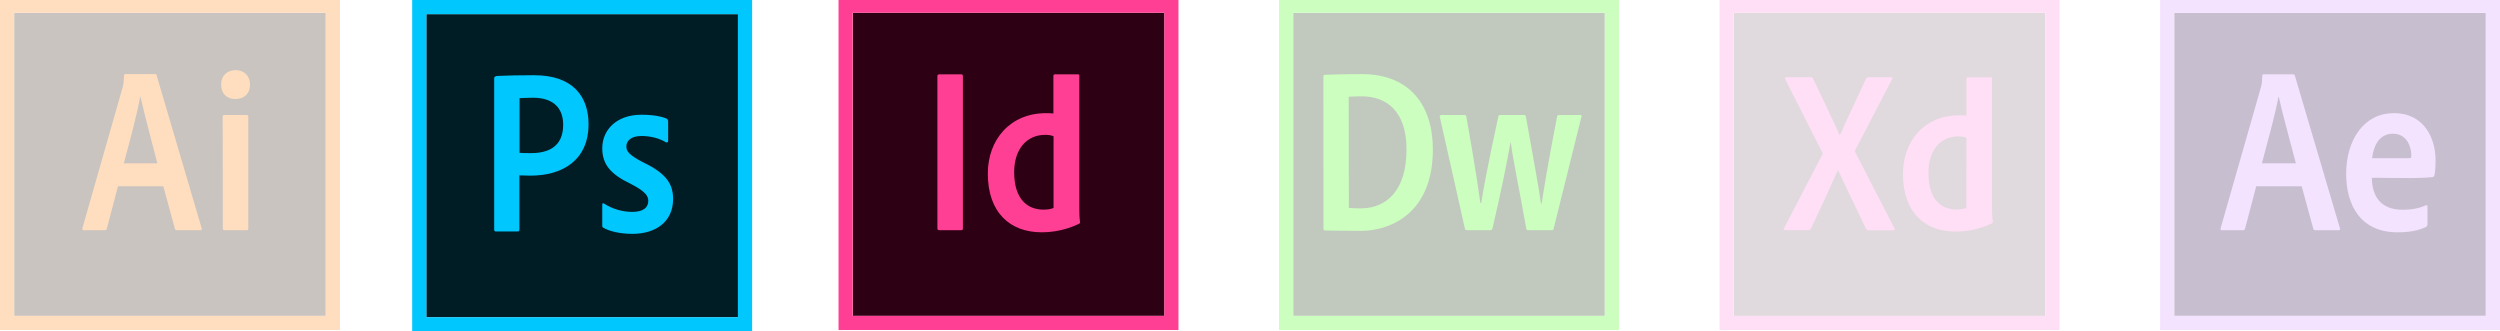 <?xml version="1.0" encoding="utf-8"?>
<!-- Generator: Adobe Illustrator 21.0.0, SVG Export Plug-In . SVG Version: 6.00 Build 0)  -->
<svg version="1.1" id="ps_x5F_cc_x5F_app_x5F_RGB.svg"
	 xmlns="http://www.w3.org/2000/svg" xmlns:xlink="http://www.w3.org/1999/xlink" x="0px" y="0px" viewBox="0 0 1765 234"
	 style="enable-background:new 0 0 1765 234;" xml:space="preserve">
<style type="text/css">
	.st0{fill:#001D26;}
	.st1{fill:#00C8FF;}
	.st2{opacity:0.25;}
	.st3{fill:#261300;}
	.st4{fill:#FF7C00;}
	.st5{fill:#2E0013;}
	.st6{fill:#FF3F94;}
	.st7{fill:#072600;}
	.st8{fill:#35FA00;}
	.st9{fill:#1F0040;}
	.st10{fill:#D291FF;}
	.st11{opacity:0.15;}
	.st12{fill:#2E001E;}
	.st13{fill:#FF2BC2;}
</style>
<g>
	<rect x="301" y="10" class="st0" width="220" height="214"/>
</g>
<g>
	<path class="st1" d="M291,0v234h240V0H291z M301,10h220v214H301V10z"/>
</g>
<path class="st1" d="M349,54.8c0-0.7,1.4-1.2,2.2-1.2c6.4-0.3,15.9-0.5,25.8-0.5c27.7,0,38.5,15.2,38.5,34.6
	c0,25.4-18.4,36.3-41,36.3c-3.8,0-5.1-0.2-7.8-0.2v38.4c0,0.8-0.3,1.2-1.2,1.2h-15.4c-0.8,0-1.2-0.3-1.2-1.2V54.8H349z M366.8,107.9
	c2.3,0.2,4.1,0.2,8.1,0.2c11.7,0,22.7-4.1,22.7-20c0-12.7-7.9-19.1-21.2-19.1c-4,0-7.8,0.2-9.6,0.3V107.9z M452.8,96
	c-7.9,0-10.6,4-10.6,7.3c0,3.6,1.8,6.1,12.4,11.6c15.7,7.6,20.6,14.9,20.6,25.6c0,16-12.2,24.6-28.7,24.6c-8.7,0-16.2-1.8-20.5-4.3
	c-0.7-0.3-0.8-0.8-0.8-1.6v-14.7c0-1,0.5-1.3,1.2-0.8c6.3,4.1,13.5,5.9,20.1,5.9c7.9,0,11.2-3.3,11.2-7.8c0-3.6-2.3-6.8-12.4-12
	c-14.2-6.8-20.1-13.7-20.1-25.2c0-12.9,10.1-23.6,27.6-23.6c8.6,0,14.6,1.3,17.9,2.8c0.8,0.5,1,1.3,1,2v13.7c0,0.8-0.5,1.3-1.5,1
	C465.8,97.7,459.3,96,452.8,96z"/>
<g class="st2">
	<g>
		<rect x="10" y="9" class="st3" width="220" height="214"/>
	</g>
	<g>
		<path class="st4" d="M0-1v234h240V-1H0z M10,9h220v214H10V9z"/>
	</g>
	<path class="st4" d="M83.3,131.5l-7.9,30c-0.2,0.8-0.5,1-1.5,1H59.2c-1,0-1.2-0.3-1-1.5l28.4-99.4c0.5-1.8,0.8-3.4,1-8.3
		c0-0.7,0.3-1,0.8-1h21c0.7,0,1,0.2,1.2,1l31.8,107.9c0.2,0.8,0,1.3-0.8,1.3H125c-0.8,0-1.3-0.2-1.5-0.9l-8.2-30.1H83.3L83.3,131.5z
		 M111.1,115.3c-2.8-11.1-9.4-35.3-11.9-47H99c-2.1,11.7-7.4,31.5-11.6,47H111.1z M156.1,59.7c0-6.4,4.5-10.2,10.2-10.2
		c6.1,0,10.2,4.1,10.2,10.2c0,6.6-4.3,10.2-10.4,10.2C160.3,69.9,156.1,66.3,156.1,59.7z M157.2,82.4c0-0.8,0.3-1.2,1.2-1.2h15.7
		c0.8,0,1.2,0.3,1.2,1.2v78.9c0,0.8-0.2,1.2-1.2,1.2h-15.5c-1,0-1.3-0.5-1.3-1.3L157.2,82.4L157.2,82.4z"/>
</g>
<g>
	<g>
		<rect x="602.1" y="9" class="st5" width="220" height="214"/>
	</g>
	<g>
		<path class="st6" d="M592-1v234h240V-1H592z M602,9h220v214H602V9z"/>
	</g>
	<path class="st6" d="M679.8,161.2c0,1-0.2,1.3-1.3,1.3h-15.4c-1,0-1.3-0.5-1.3-1.3V53.8c0-1,0.5-1.3,1.3-1.3h15.5
		c0.8,0,1.2,0.3,1.2,1.2V161.2z M697.4,122.5c0-23.9,15.8-42.6,41-42.6c2.1,0,3.3,0,5.3,0.2V53.5c0-0.7,0.5-1,1-1H761
		c0.8,0,1,0.3,1,0.8v93.5c0,2.8,0,6.3,0.5,10.1c0,0.7-0.2,0.8-0.9,1.2c-8.6,4.1-17.7,5.9-26.2,5.9
		C713.3,164,697.4,150.3,697.4,122.5z M743.8,96.2c-1.5-0.7-3.5-1-5.9-1c-12.9,0-21.9,9.9-21.9,26.4c0,18.8,9.2,26.4,20.7,26.4
		c2.5,0,5.1-0.3,7.1-1.2L743.8,96.2L743.8,96.2z"/>
</g>
<g class="st2">
	<g>
		<rect x="913" y="9" class="st7" width="220" height="214"/>
	</g>
	<g>
		<path class="st8" d="M903-1v234h240V-1H903z M913,9h220v214H913V9z"/>
	</g>
	<path class="st8" d="M934.3,54.1c0-0.8,0.2-1.2,1.2-1.3c3.8-0.2,14.7-0.5,25.9-0.5c33.5,0,50.2,21.6,50.2,53.3
		c0,44.1-28.9,57.4-51.1,57.4c-8.4,0-20.6-0.2-25.1-0.3c-0.7,0-1-0.5-1-1.3C934.3,161.3,934.3,54.1,934.3,54.1z M952.3,146.8
		c2.8,0.2,5.3,0.3,8.4,0.3c18.5,0,32.2-13,32.3-41.1c0.2-27.4-14-38-31.7-38c-3.5,0-6.3,0.2-9.1,0.3L952.3,146.8L952.3,146.8z
		 M1079.1,162.5c-1.2,0-1.5-0.4-1.6-1.4c-4.9-27.6-9.1-47-10.9-60.6h-0.2c-2.1,12.2-6.1,32.5-12.7,60.7c-0.3,1-0.7,1.3-1.5,1.3H1036
		c-1.2,0-1.5-0.2-1.8-1.2l-17.7-78.8c-0.2-0.7,0.2-1.3,1.2-1.3h16.2c0.7,0,1.2,0.2,1.3,0.9c6.3,35.5,8.9,53.8,9.9,61.1h0.7
		c1.2-8.6,4.6-26.5,12-60.8c0.3-1,0.3-1.2,1.3-1.2h17c0.8,0,1,0.4,1.2,1.2c5.8,32.5,9.6,53,10.6,61.3h0.5
		c1.7-10.6,3.8-24.8,10.9-61.4c0.2-0.7,0.3-1.1,1.2-1.1h15.2c0.7,0,1.2,0.3,0.8,1.2l-19.6,78.9c-0.2,0.8-0.3,1.2-1.5,1.2
		L1079.1,162.5L1079.1,162.5z"/>
</g>
<g class="st2">
	<g>
		<rect x="1535" y="9" class="st9" width="220" height="214"/>
	</g>
	<g>
		<path class="st10" d="M1525-1v234h240V-1H1525z M1535,9h220v214h-220V9z"/>
	</g>
	<path class="st10" d="M1592.9,131.5l-7.9,29.9c-0.2,0.8-0.5,1.1-1.5,1.1h-14.7c-1,0-1.2-0.3-1-1.5l28.4-99.3c0.5-1.8,0.8-3.2,1-8.2
		c0-0.7,0.3-1,0.8-1h21c0.7,0,1,0.2,1.2,1l31.8,107.7c0.2,0.8,0,1.3-0.8,1.3h-16.5c-0.8,0-1.3-0.3-1.5-1l-8.2-30H1592.9
		L1592.9,131.5z M1620.9,115.3c-2.8-11.1-9.6-35.3-12.1-47h-0.2c-2.1,11.7-7.6,31.5-11.7,47H1620.9z M1674.5,125.5
		c0.2,13.5,6.6,22.6,21.8,22.6c5.9,0,11-0.8,16.3-3.1c0.7-0.3,1.2-0.2,1.2,0.7v12.5c0,1-0.3,1.5-1,2c-5.3,2.6-11.9,3.8-20.1,3.8
		c-26.4,0-36.3-19.5-36.3-41.2c0-23.6,12.2-42.9,33.7-42.9c21.8,0,29.4,18.3,29.4,33.2c0,4.8-0.3,8.7-0.8,10.6
		c-0.2,0.8-0.5,1.1-1.3,1.3c-2,0.3-7.9,0.7-16.7,0.7L1674.5,125.5L1674.5,125.5z M1694.8,111.7c5.1,0,6.9,0,7.4-0.2
		c0-0.7,0.2-1.2,0.2-1.7c0-5.4-2.6-15.4-13-15.4c-9.6,0-13.7,8.4-14.7,17.3C1674.7,111.7,1694.8,111.7,1694.8,111.7z"/>
</g>
<g class="st11">
	<g>
		<g>
			<rect x="1224" y="9" class="st12" width="220" height="214"/>
		</g>
		<g>
			<path class="st13" d="M1214-1v234h240V-1H1214z M1224,9h220v214h-220V9z"/>
		</g>
	</g>
	<path class="st13" d="M1388.3,97.3c-1.5-0.7-3.4-1-5.8-1c-12.6,0-21,9.7-21,25.8c0,18.4,8.6,25.8,19.8,25.8c2.4,0,5-0.3,6.9-1.1
		L1388.3,97.3L1388.3,97.3z M1343.5,122.9c0-23.3,15-41.5,39.6-41.5c2.1,0,3.2,0,5.2,0.2v-26c0-0.6,0.5-1,1-1h16.1
		c0.8,0,1,0.3,1,0.8v91.4c0,2.7,0,6.1,0.5,9.8c0,0.7,0,0.8-0.6,1.1c-8.4,4-17.2,5.8-25.6,5.8C1359,163.5,1343.5,150.1,1343.5,122.9z
		 M1309.4,106.7l28,54.3c0.5,0.8,0.2,1.6-0.6,1.6h-17.4c-1.1,0-1.6-0.3-2.1-1.3c-6.4-13.2-12.9-26.9-19.6-41.1h-0.2
		c-6,13.4-12.6,28-19,41.2c-0.5,0.8-1,1.1-1.8,1.1h-16.6c-1,0-1.1-0.8-0.6-1.4l27.4-52.7L1260.4,56c-0.6-0.8,0-1.5,0.7-1.5h17.2
		c1,0,1.5,0.2,1.8,1.1c6.3,13.3,12.7,26.4,18.7,39.8h0.2c5.8-13.2,12.2-26.5,18.3-39.6c0.5-0.8,0.8-1.3,1.8-1.3h16.1
		c0.8,0,1.1,0.6,0.6,1.5L1309.4,106.7z"/>
</g>
</svg>
